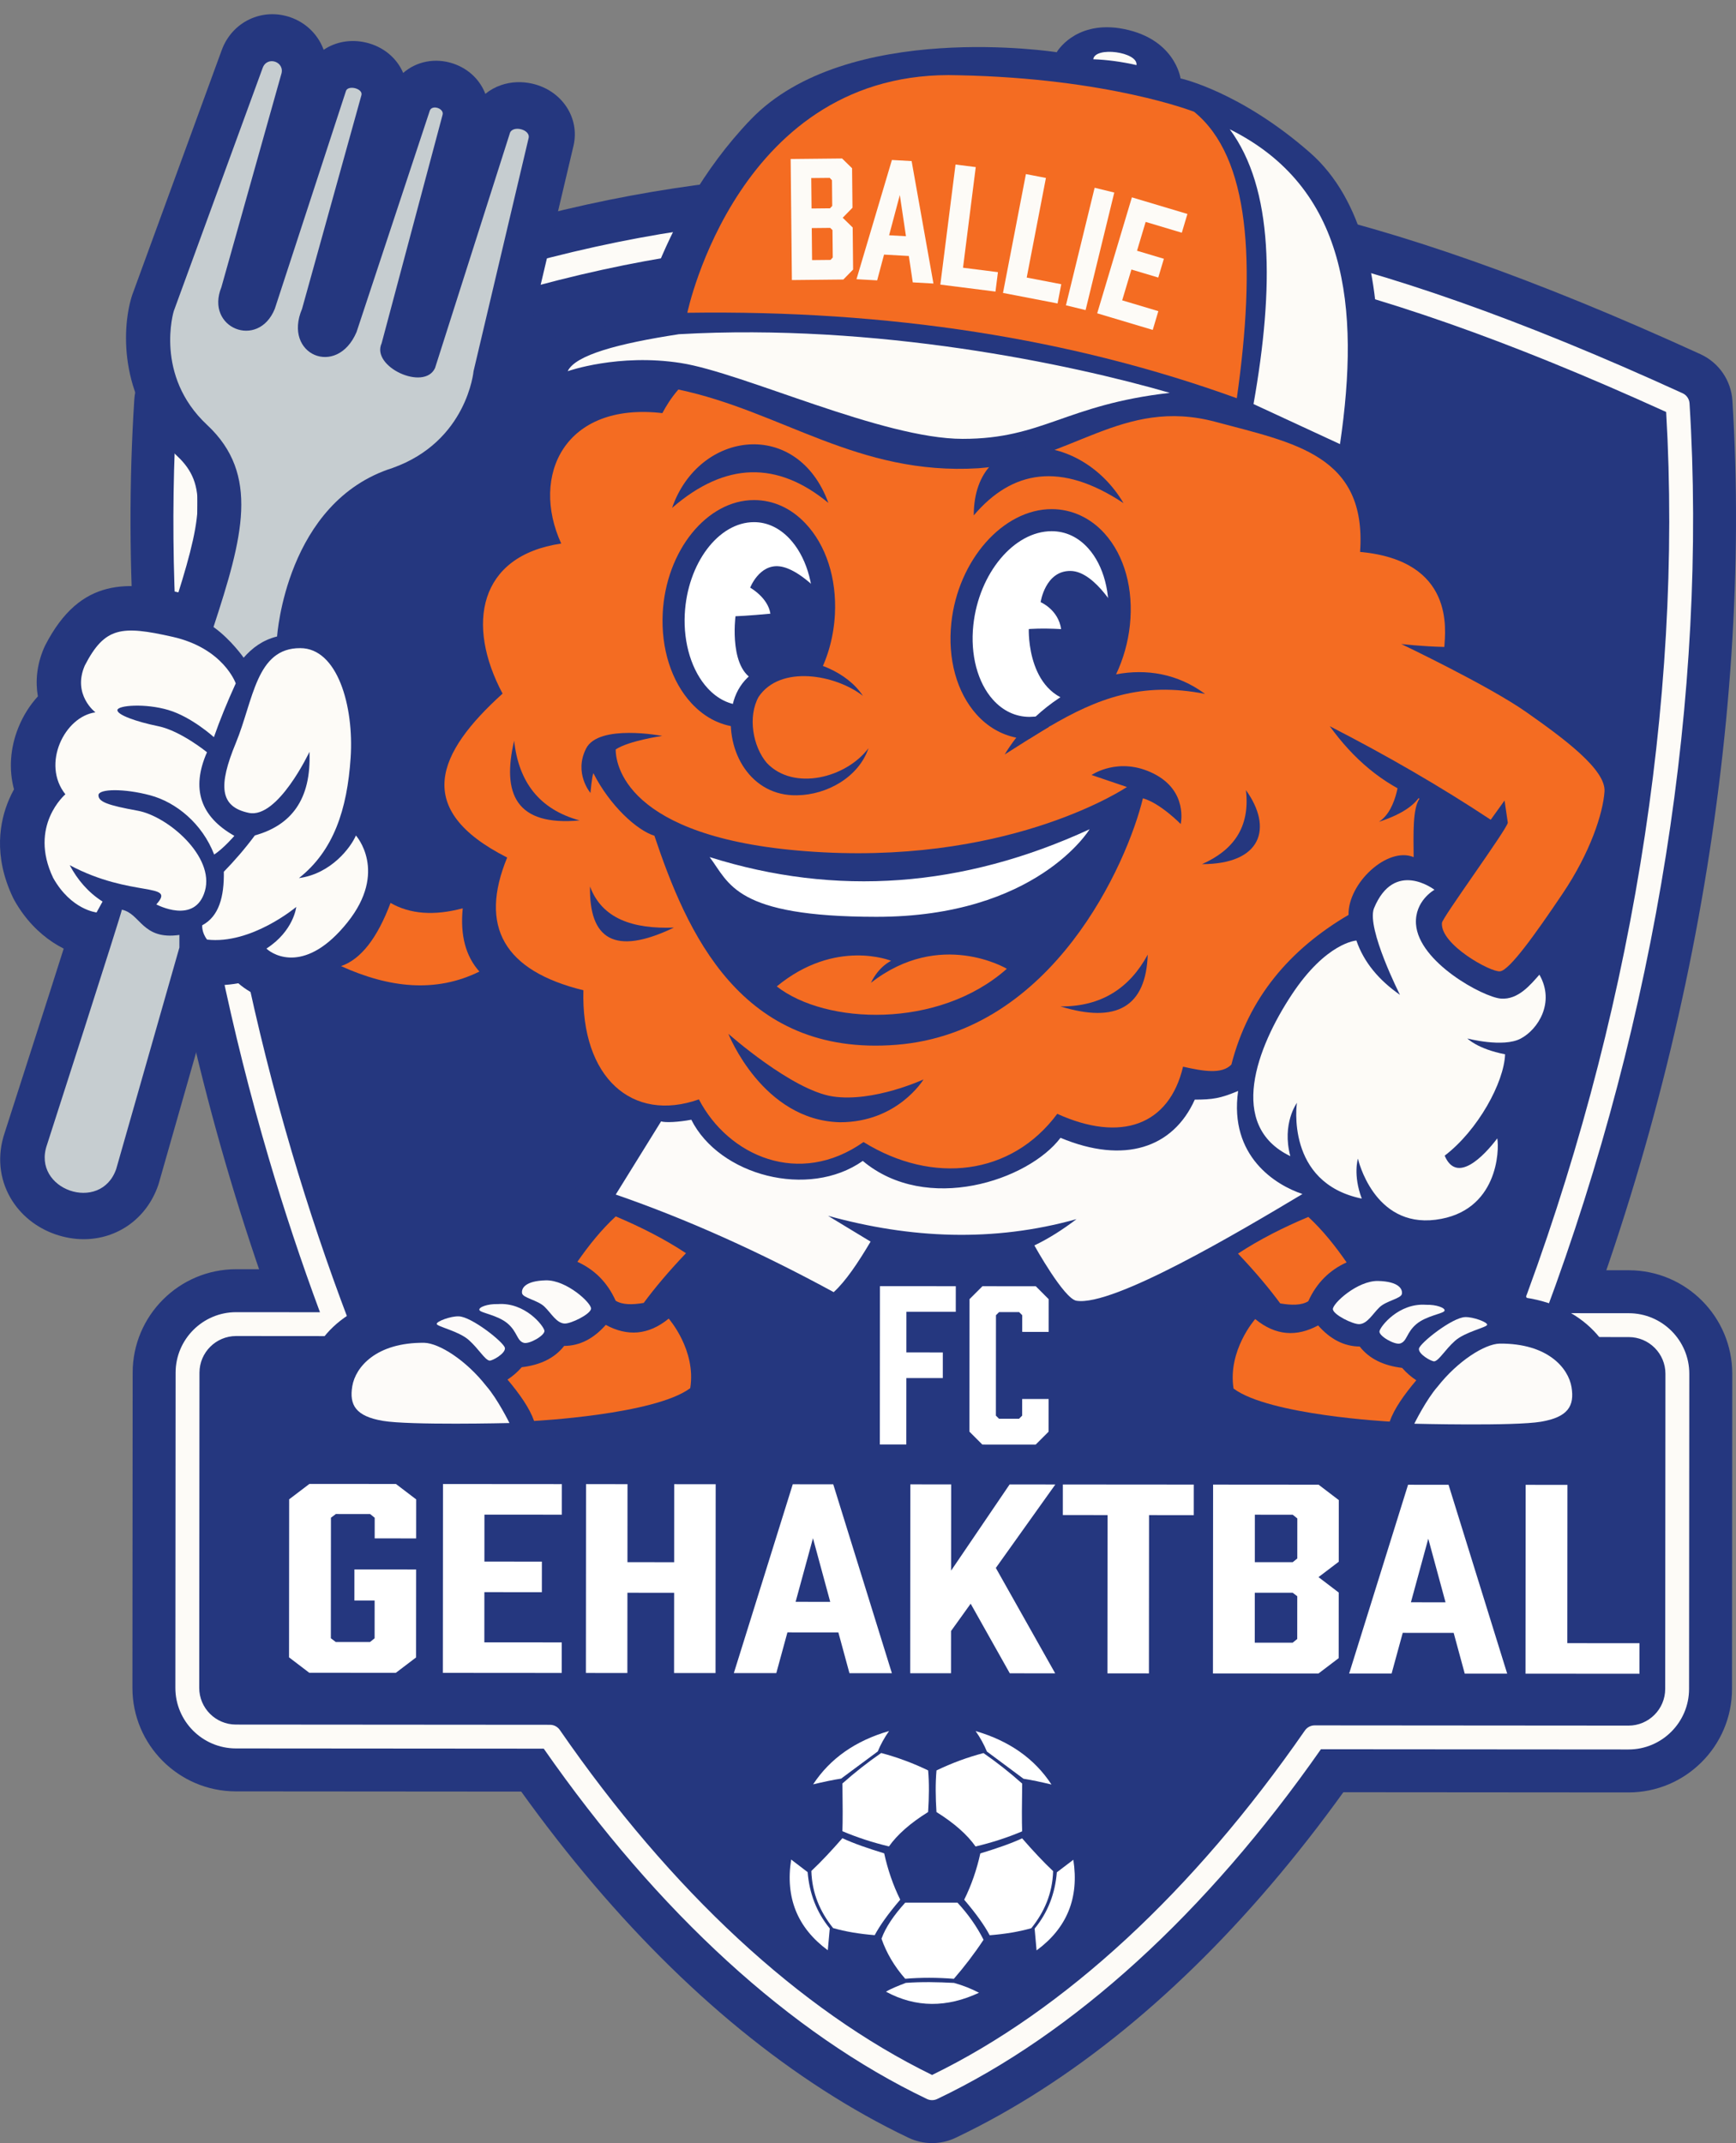 <svg xmlns="http://www.w3.org/2000/svg" xmlns:xlink="http://www.w3.org/1999/xlink" id="Layer_1" x="0px" y="0px" width="2076.58px" height="2563.45px" viewBox="0 0 2076.58 2563.45" xml:space="preserve"><rect x="0" y="0" width="2076.58" height="2563.45" fill="#808080" stroke="none"/><g>	<defs>		<rect id="SVGID_1_" y="-0.002" width="2076.582" height="2563.452"></rect>	</defs>	<clipPath id="SVGID_2_">		<use xlink:href="#SVGID_1_" overflow="visible"></use>	</clipPath>	<path clip-path="url(#SVGID_2_)" fill="#25377F" d="M1985.747,2078.374l-1741.371-1.315c-11.205-0.008-20.365-9.182-20.357-20.387  l0.342-452.532c0.008-11.205,9.183-20.365,20.387-20.357l1741.371,1.315c11.205,0.008,20.365,9.182,20.356,20.387l-0.342,452.532  C2006.126,2069.222,1996.952,2078.382,1985.747,2078.374"></path>	<path clip-path="url(#SVGID_2_)" fill="#25377F" d="M1947.919,2143.997l-1665.814-1.258  c-68.266-0.051-123.761-55.632-123.71-123.896l0.285-376.975c0.051-68.264,55.631-123.761,123.896-123.709l1665.814,1.257  c68.265,0.052,123.76,55.632,123.709,123.896l-0.285,376.976C2071.764,2088.552,2016.183,2144.049,1947.919,2143.997   M289.705,2011.441l1650.812,1.246l0.273-361.973l-1650.812-1.247L289.705,2011.441z"></path>	<path clip-path="url(#SVGID_2_)" fill="#25377F" d="M2006.756,483.352c-386.172-176.438-607.479-212.843-890.137-213.056  c-282.656-0.214-504.02,35.857-890.457,211.712c-50.673,789.76,338.545,1752.916,888.776,2015.79  C1665.565,2235.755,2056.236,1273.187,2006.756,483.352"></path>	<path clip-path="url(#SVGID_2_)" fill="#25377F" d="M1114.889,2563.45c-9.66-0.007-19.318-2.144-28.253-6.413  c-275.628-131.683-524.85-431.302-701.759-843.668C217.088,1322.261,135.358,871.913,160.645,477.806  c1.551-24.17,16.281-45.522,38.324-55.552c402.596-183.211,633.129-217.825,917.701-217.61  c284.571,0.215,515.05,35.177,917.367,218.996c22.027,10.063,36.728,31.437,38.241,55.608  c24.693,394.146-57.717,844.369-226.095,1235.225c-177.532,412.098-427.206,711.341-703.033,842.606  C1134.209,2561.335,1124.549,2563.457,1114.889,2563.45 M289.542,525.494c-16.337,364.678,61.653,776.323,216.003,1136.107  c79.624,185.598,174.597,347.116,282.284,480.067c102.963,127.12,212.896,222.071,327.166,282.658  c114.359-60.415,224.437-155.2,327.591-282.164c107.886-132.789,203.104-294.163,283.007-479.641  c154.893-359.551,233.506-771.077,217.72-1135.78c-167.286-74.573-306.263-123.091-434.82-151.945  c-120.808-27.116-238.019-38.734-391.922-38.85c-153.902-0.116-271.131,11.324-391.979,38.259  C595.989,402.865,456.94,451.174,289.542,525.494"></path>	<path clip-path="url(#SVGID_2_)" fill="#25377F" d="M335.15,1381.194c-86.676-294.166-127.644-608.428-108.988-899.187  c386.437-175.855,607.8-211.925,890.457-211.712c282.657,0.213,503.965,36.618,890.137,213.056  c22.481,358.854-45.896,753.361-178.852,1101.626c0.047,0,120.436,0.092,120.436,0.092c31.983,0.023,58.131,26.212,58.107,58.193  l-0.284,376.977c-0.024,31.981-26.212,58.13-58.195,58.105c0,0-374.941-0.283-375.348-0.283  c-131.616,189.902-286.961,338.49-457.682,419.736c-170.599-81.504-325.719-230.326-457.049-420.427  c-3.507-0.002-7.013-0.005-7.013-0.005l-368.722-0.278c-31.983-0.024-58.131-26.212-58.107-58.195l0.285-376.975  c0.024-31.983,26.211-58.131,58.194-58.107c0,0,103.594,0.079,120.826,0.097C378.232,1517.81,355.439,1450.053,335.15,1381.194"></path>	<path clip-path="url(#SVGID_2_)" fill="#FDFBF7" d="M1114.927,2512.07c-2.101-0.001-4.199-0.466-6.142-1.396  c-163.225-77.979-321.603-222.795-458.369-419.037l-368.273-0.277c-39.935-0.03-72.399-32.544-72.369-72.479l0.285-376.975  c0.03-39.935,32.543-72.399,72.478-72.368c0,0,64.525,0.048,100.2,0.078c-22.333-60.142-42.918-122.076-61.277-184.389  c-90.013-305.49-127.892-618.132-109.542-904.134c0.338-5.254,3.54-9.896,8.333-12.077  c394.056-179.323,619.045-213.203,896.379-212.994c277.333,0.209,502.271,34.429,896.055,214.347  c4.79,2.189,7.984,6.835,8.314,12.09c21.701,346.44-39.5,732.089-172.456,1088.261l99.808,0.075  c39.934,0.03,72.398,32.544,72.368,72.479l-0.284,376.975c-0.03,39.934-32.544,72.398-72.478,72.368l-367.886-0.277  c-137.063,196.036-295.658,340.611-459.002,418.345C1119.127,2511.611,1117.027,2512.072,1114.927,2512.07 M282.516,1598.083  c-24.194-0.018-43.893,19.65-43.912,43.845l-0.284,376.977c-0.019,24.194,19.651,43.893,43.845,43.911l375.735,0.283  c4.684,0.005,9.069,2.308,11.732,6.161c133.187,192.786,287.038,335.334,445.317,412.694  c158.398-77.121,312.463-219.436,445.942-412.021c2.668-3.851,7.055-6.146,11.74-6.143l375.348,0.283  c24.196,0.018,43.894-19.65,43.911-43.846l0.285-376.976c0.018-24.196-19.65-43.893-43.846-43.911l-120.436-0.091  c-4.693-0.004-9.086-2.314-11.748-6.184c-2.659-3.865-3.249-8.794-1.576-13.179c135.479-354.868,198.748-740.564,178.457-1087.106  c-384.211-174.643-604.941-208.009-876.419-208.214c-271.477-0.204-492.259,32.828-876.733,206.89  c-16.848,280.377,20.784,586.433,108.965,885.702c20.131,68.327,42.96,136.182,67.852,201.677c1.668,4.39,1.072,9.317-1.596,13.181  c-2.668,3.862-7.062,6.166-11.755,6.163h-0.004C386.104,1598.161,282.516,1598.083,282.516,1598.083"></path>	<path clip-path="url(#SVGID_2_)" fill="#25377F" d="M1632.28,581.232c0,0,65.243-284.435-65.465-398.816  c-83.632-73.185-154.653-88.628-154.653-88.628s-6.656-49.712-73.51-60.102c-53.777-7.796-74.639,28.778-74.639,28.778  s-251.121-39.364-366.244,80.751s-142.473,276.88-142.473,276.88L1632.28,581.232z"></path>	<path clip-path="url(#SVGID_2_)" fill="#FDFBF7" d="M426.967,999.96c0,0,38.961,43.096-10.264,104.459  c-49.224,61.363-87.91,40.091-97.215,31.354c32.898-21.218,35.83-50.024,35.83-50.024s-53.868,45.354-107.116,39.203  c-6.686-8.734-5.807-17.173-5.807-17.173c20.141-10.671,26.431-34.31,25.947-64.29c12.649-13.013,25.116-27.272,37.28-43.621  c43.558-12.155,67.952-43.106,65.55-100.343c0,0-37.89,80.577-72.804,73.275c-34.914-7.301-36.932-32.328-15.65-83.818  c21.281-51.49,24.239-114.342,77.49-114.011c44.522,0.034,64.549,69.306,60.428,131.575  c-4.121,62.27-20.454,111.726-62.091,144.577C397.251,1045.916,420.846,1014.214,426.967,999.96"></path>	<path clip-path="url(#SVGID_2_)" fill="#25377F" d="M349.449,1199.523c-24.002-0.018-47.468-8.494-64.352-23.384  c-13.74,2.392-28.2,3.178-42.975,1.469c-14.28-1.646-27.277-9.027-36.014-20.443c-18.089-23.638-17.152-47.976-16.432-54.876  c1.676-16.107,10.608-30.475,24.11-39.13c0.706-2.686,1.727-8.42,1.559-18.819c-0.228-14.085,5.166-27.69,14.988-37.792  c2.587-2.664,5.11-5.327,7.571-7.997c-5.488-5.796-9.461-11.757-12.319-17.168c-18.999-35.928-6.542-77.106,8.147-112.646  c4.161-10.07,7.677-21.326,11.397-33.244c13.276-42.518,35.468-113.588,114.684-113.528c0.241,0,0.479,0.001,0.722,0.001  c26.497,0.02,50.844,10.924,70.115,31.53c46.133,49.323,44.481,132.293,42.876,156.548c-1.086,16.418-3.008,35.072-7.076,54.553  c23.918,26.629,52.746,96.769-8.402,172.99c-30.763,38.349-64.87,59.106-101.373,61.682  C354.268,1199.438,351.854,1199.524,349.449,1199.523 M358.067,833.601c-2.092,4.585-4.278,10.551-6.346,16.673  c3.565-1.405,7.293-2.432,11.113-3.045C361.363,841.792,359.716,837.2,358.067,833.601"></path>	<path clip-path="url(#SVGID_2_)" fill="#FDFBF7" d="M187.271,1082.713c0,0,46.576,25.024,58.393-16.215  c11.816-41.24-44.527-89.733-80.751-96.307c-36.224-6.575-47.133-10.729-47.127-18.587c0.006-7.857,30.779-8.27,61.982,0.047  c31.202,8.317,62.611,33.875,76.987,71.206c11.572-7.63,24.242-22.461,24.242-22.461c-41.065-23.288-52.048-56.753-32.879-100.418  c0,0-31.627-25.776-58.467-31.253c-26.84-5.476-49.749-13.787-49.09-19.461c0.659-5.674,33.398-8.268,61.327,0.047  c27.929,8.314,54.537,32.559,54.537,32.559c7.199-20.685,16.089-42.29,26.238-64.58c0,0-14.591-42.133-75.908-55.929  c-61.316-13.795-81.396-12.065-105.438,34.622c-15.086,35.126,12.834,56.099,12.834,56.099  c-37.106,4.991-65.034,62.172-36.085,98.401c0,0-44.55,37.723-14.698,100.382c21.577,38.427,52.129,41.506,52.129,41.506  l7.212-13.09c-17.399-11.079-30.016-26.081-39.469-43.678C157.633,1075.161,211.795,1055.636,187.271,1082.713"></path>	<path clip-path="url(#SVGID_2_)" fill="#25377F" d="M115.475,1145.378c-1.757-0.001-3.522-0.091-5.295-0.268  c-26.739-2.696-67.146-22.2-93.029-68.294c-0.579-1.03-1.124-2.082-1.633-3.153c-23.949-50.265-15.778-91.576-4.705-117.387  c1.859-4.331,3.858-8.372,5.923-12.113c-6.274-23.464-4.696-49.148,5.168-73.738c5.704-14.22,13.714-26.88,23.396-37.459  c-3.077-17.788-1.426-37.55,7.314-57.901c0.487-1.134,1.014-2.251,1.579-3.348c42.256-82.049,99.362-76.654,164.197-62.07  c87.584,19.705,111.878,83.133,114.36,90.299c4.452,12.856,3.792,26.93-1.847,39.313c-9.908,21.759-18.125,41.956-24.418,60.037  c-1.676,4.813-4.008,9.288-6.889,13.329c-0.719,2.929-1.697,5.822-2.942,8.658c-8.69,19.798-5.976,23.666,10.491,33.006  c13.763,7.801,23.319,21.35,26.058,36.932c2.739,15.583-1.626,31.574-11.902,43.603c-2.065,2.415-10.344,11.892-20.988,21.191  c-0.11,8.463-1.335,16.853-3.694,25.087c-7.484,26.119-24.283,45.854-47.304,55.573c-39.239,16.555-79.462-3.15-87.133-7.271  c-1.961-1.052-3.839-2.224-5.631-3.498C146.536,1138.17,131.457,1145.39,115.475,1145.378"></path>	<path clip-path="url(#SVGID_2_)" fill="#FDFBF7" d="M292.144,786.451c10.169-11.585,22.512-21.091,40.176-25.504  c0,0,10.598-161.712,138.666-202.355c89.651-31.941,97.28-116.324,97.28-116.324l66.121-279.886  c2.472-10.674-20.221-15.929-22.693-5.255l-89.693,281.469c-13.022,28.095-77.163-1.635-64.142-29.729l73.101-274.062  c2.683-7.807-12.59-13.057-15.273-5.25l-87.936,265.778c-23.468,55.196-88.92,27.368-65.452-27.829l71.342-256.78  c1.88-8.055-16.886-12.434-18.766-4.379L329.562,367.48c-19.876,49.077-84.021,23.099-64.144-25.979L337.195,86.2  c5.401-15.285-16.854-23.15-22.255-7.865L208.215,370.266c0,0-23.628,77.241,40.054,136.652  c63.683,59.411,42.816,135.121,7.674,242.695C277.102,764.688,292.144,786.451,292.144,786.451"></path>	<path clip-path="url(#SVGID_2_)" fill="#25377F" d="M292.109,839.458c-1.007-0.001-2.016-0.033-3.026-0.091  c-16.221-0.939-31.11-9.263-40.404-22.578c-2.901-4.097-12.734-16.341-23.498-24.01c-18.87-13.452-26.818-37.6-19.622-59.63  c36.961-113.137,42.688-153.761,6.555-187.471c-69.389-64.729-66.959-150.463-54.585-190.917c0.277-0.906,0.578-1.806,0.905-2.696  L265.095,60.306c12.304-34.212,48.546-51.54,82.687-39.479c15.442,5.457,28.139,16.332,35.753,30.624  c1.406,2.636,2.618,5.344,3.633,8.104c13.895-9.379,31.999-13.024,50.545-8.679c21.118,4.929,37.157,18.849,44.564,36.387  c15.653-13.736,38.288-18.621,60.284-11.067c18.412,6.329,31.829,19.829,37.995,36.065c5.485-4.468,11.811-8.014,18.777-10.421  c11.818-4.08,24.79-4.676,37.524-1.727c35.317,8.18,56.917,40.786,49.168,74.229l-65.43,276.961  c-5.606,44.833-38.854,124.098-131.819,157.218c-0.583,0.212-1.168,0.408-1.758,0.594  c-91.381,29.001-101.727,154.265-101.822,155.528c-1.694,22.806-17.843,42.189-40.03,47.732c-4.256,1.063-7.777,2.882-13.183,9.043  C321.878,832.927,307.327,839.469,292.109,839.458 M264.579,441.162c4.217,9.062,10.536,18.311,19.849,26.999  c39.129,36.507,55.025,77.194,57.729,120.009c25.562-33.637,61.446-63.554,111.777-79.775c7.462-2.712,14.025-5.958,19.802-9.541  c-6.084-1.775-11.442-3.911-15.866-5.964c-9.18-4.252-21.253-11.342-31.903-22.433c-22.962,10.367-48.354,10.037-69.283,1.139  c-13.878-5.901-26.408-15.834-35.739-28.771c-4.486,1.409-9.109,2.462-13.846,3.121  C292.552,447.969,277.933,446.214,264.579,441.162 M663.313,169.169c-0.002,0.005-0.002,0.01-0.005,0.015  C663.311,169.179,663.313,169.174,663.313,169.169 M287.217,68.537c-0.008,0.021-0.016,0.047-0.023,0.067  C287.201,68.584,287.208,68.558,287.217,68.537"></path>	<path clip-path="url(#SVGID_2_)" fill="#FDFBF7" d="M145.909,1089.047c-0.003,3.346-89.985,282.561-89.985,282.561  c-18.61,53.767,64.592,82.565,83.203,28.798l75.859-265.911l0.011-15.131C170.179,1125.731,168.555,1093.832,145.909,1089.047"></path>	<path clip-path="url(#SVGID_2_)" fill="#25377F" d="M100.088,1482.256c-11.07-0.009-22.477-1.896-33.857-5.834  c-22.894-7.927-41.931-23.351-53.604-43.443c-13.65-23.49-16.129-51.196-7.006-78.085c31.927-99.071,83.485-259.803,88.672-277.9  c2.654-11.36,9.013-21.646,18.251-29.134c12.41-10.054,28.7-13.991,44.322-10.671c23.823,5.028,37.936,19.16,46.369,27.599  c0.719,0.725,1.567,1.574,2.341,2.325c0.548-0.046,1.203-0.118,1.972-0.226c15.205-2.162,30.611,2.384,42.211,12.46  c11.6,10.077,18.256,24.695,18.245,40.058l-0.012,15.13c-0.003,4.907-0.688,9.783-2.032,14.503l-75.863,265.911  c-0.267,0.938-0.56,1.873-0.879,2.795C175.261,1458.066,139.862,1482.28,100.088,1482.256 M92.905,1088.918  c0,0.031,0,0.057,0,0.088C92.905,1088.976,92.905,1088.95,92.905,1088.918 M92.905,1088.841c0,0.021,0,0.042,0,0.062  C92.905,1088.883,92.905,1088.861,92.905,1088.841 M92.905,1088.773c0,0.005,0,0.01,0,0.01S92.905,1088.778,92.905,1088.773"></path>	<path clip-path="url(#SVGID_2_)" fill="#25377F" d="M792.77,382.717c-83.734,4.273-146.959,20.745-192.987,47.443l4.494,116.161  L974.81,394.328L792.77,382.717z"></path>	<path clip-path="url(#SVGID_2_)" fill="#25377F" d="M1292.646,1613.343c-4.994-0.004-9.689-0.381-14.149-1.104  c-28.418-4.609-47.598-25.969-69.331-58.937c-4.966-7.53-9.548-14.968-13.218-21.106c-37.68,2.966-76.068,2.234-115.026-2.191  c-16.929,27.035-30.9,44.801-45.336,57.886c-17.978,16.296-44.296,19.443-65.615,7.847  c-86.489-47.043-171.294-85.034-252.06-112.921c-16.403-5.665-29.339-18.48-35.155-34.831c-5.814-16.348-3.879-34.457,5.262-49.207  l54.241-87.519c12.429-20.055,35.704-30.176,58.428-26.151c2.948-0.095,8.857-0.577,15.715-1.865  c25.033-4.704,50.161,7.751,61.577,30.524c8.346,16.651,28.732,30.816,53.203,36.968c25.627,6.441,51.042,3.162,67.991-8.777  c21.161-14.9,49.698-13.7,69.535,2.918c23.482,19.675,53.271,20.997,74.126,18.632c39.407-4.461,70.634-24.307,80.22-36.972  c15.725-20.775,43.515-28.267,67.55-18.217c66.669,27.885,81.583-5.414,86.482-16.353c9.176-20.473,29.49-33.673,51.924-33.743  c14.651-0.045,16.389-0.21,29.745-5.87c18.937-8.022,40.725-5.244,57.041,7.282c16.315,12.526,24.628,32.859,21.768,53.229  c-3.35,23.821,3.813,35.529,9.492,42.266c10.097,11.969,24.713,17.505,28.954,18.916c21.166,7.046,36.288,25.773,38.72,47.947  c2.43,22.174-8.276,43.732-27.413,55.194C1421.998,1576.21,1342.562,1613.378,1292.646,1613.343 M1338.998,1433.172  c7.891,16.132,7.543,34.479,0.161,49.838c13.998-6.205,31.845-14.783,54.435-26.649c20.449-10.735,41.469-22.423,61.213-33.705  c-6.032-7.873-11.437-16.438-16.018-25.707C1411.71,1420.287,1377.432,1432.682,1338.998,1433.172 M808.409,1287.036  c0.018,0.005,0.038,0.011,0.056,0.017C808.447,1287.047,808.427,1287.041,808.409,1287.036"></path>	<path clip-path="url(#SVGID_2_)" fill="#25377F" d="M754.11,1617.123c-14.938-0.012-31.673-2.864-47.542-12.61  c-9.759-5.995-17.49-14.785-22.188-25.23c-4.005-8.909-9.214-14.308-17.415-18.046c-15.404-7.024-26.895-20.527-31.37-36.857  c-4.474-16.328-1.468-33.8,8.204-47.697c18.335-26.343,35.501-46.567,54.017-63.646c16.449-15.172,40.242-19.338,60.867-10.65  c35.572,14.982,66.102,30.994,93.333,48.955c14.115,9.307,23.378,24.392,25.293,41.191c1.915,16.797-3.715,33.582-15.371,45.826  c-18.254,19.179-33.319,36.868-46.052,54.08c-8.784,11.873-21.828,19.883-36.391,22.342  C772.188,1616.013,763.502,1617.13,754.11,1617.123"></path>	<path clip-path="url(#SVGID_2_)" fill="#25377F" d="M638.793,1756.741c-24.136-0.018-45.806-15.276-53.833-38.269  c-1.06-3.036-5.283-12.186-21.569-31.549c-10.53-12.521-15.183-28.957-12.776-45.141c2.405-16.182,11.638-30.553,25.355-39.472  c1.885-1.225,3.584-2.723,5.347-4.72c9.285-10.511,22.117-17.236,36.043-18.893c7.623-0.905,11.568-2.754,12.36-3.773  c10.765-13.882,27.322-22.034,44.889-22.103c0.791-0.002,3.45-1.597,7.217-5.861c17.599-19.927,46.628-25.064,69.996-12.396  c3.967,2.152,5.805,2.29,5.901,2.296c-0.016-0.012,2.018-0.517,6.037-3.806c23.775-19.438,58.669-16.587,78.974,6.457  c5.2,5.905,50.492,59.705,39.305,129.895c-2.338,14.676-10.307,27.859-22.212,36.754c-52.372,39.119-180.12,48.545-218.025,50.504  C640.796,1756.718,639.792,1756.742,638.793,1756.741"></path>	<path clip-path="url(#SVGID_2_)" fill="#25377F" d="M542.44,1760.059c-35.908-0.027-74.971-0.938-94.384-4.283  c-29.897-5.152-51.577-16.463-66.28-34.582c-10.901-13.436-22.643-36.927-16.679-72.55c8.392-50.117,55.839-100.24,142.841-99.564  c0.343,0.004,0.687,0.01,1.03,0.019c44.733,1.207,90.522,39.402,116.619,72.252c17.316,20.259,32.206,49.821,35.065,55.646  c8.577,17.474,7.66,38.114-2.434,54.758c-10.092,16.645-27.97,26.997-47.428,27.471  C597.76,1759.539,571.104,1760.08,542.44,1760.059"></path>	<path clip-path="url(#SVGID_2_)" fill="#25377F" d="M585.561,1684.596c-4.085-0.003-8.296-0.427-12.605-1.387  c-0.005-0.002-0.011-0.002-0.016-0.005c-21.986-4.903-34.342-19.592-42.519-29.31c-2.203-2.619-4.31-5.124-6.245-7.082  c-2.781-1.368-8.027-3.323-11.027-4.441c-12.009-4.471-43.908-16.351-47.553-53.077c-1.66-16.736,4.085-33.482,15.764-45.945  c17.944-19.148,49.726-25.909,67.108-25.896c0.177,0.001,0.352,0.001,0.526,0.001c12.503,0.07,32.89,3.116,66.203,27.396  c29.181,21.264,42.3,38.503,45.285,59.495c2.961,20.842-4.992,41.718-21.818,57.281  C632.268,1667.541,611.521,1684.616,585.561,1684.596 M578.088,1571.001c-7.039,0.99-13.214,3.346-16.951,6.8  c-8.053,7.451-16.472,23.077-13.696,42.608c0.597,4.207,1.609,7.921,2.782,11.119c0.549-0.044,0.96-0.098,1.226-0.136  c11.352-4.574,30.636-24.454,27.767-53.374C578.972,1575.576,578.591,1573.237,578.088,1571.001"></path>	<path clip-path="url(#SVGID_2_)" fill="#25377F" d="M628.286,1663.555c-5.497-0.004-11.189-0.7-16.99-2.318  c-25.059-6.996-36.849-25.023-42.041-34.201c-1.491-0.527-3.104-1.062-4.312-1.462c-35.191-11.625-42.178-30.87-45.161-39.087  c-6.678-18.408-3.738-38.896,7.86-54.828c18.918-25.981,52.509-28.892,66.582-28.887c60.772-2.956,107.537,44.682,113.317,79.514  c3.506,21.136-4.386,42.147-21.654,57.645C682.787,1642.715,658.519,1663.574,628.286,1663.555 M627.756,1549.419  c-6.565,0.028-13.496,1.378-18.137,5.545c-8.974,8.054-18.212,24.937-14.717,46.008c1.035,6.234,2.988,11.188,4.638,14.435  c5.59-2.249,13.623-7.227,20.406-16.54C630.333,1584.6,633.196,1566.254,627.756,1549.419"></path>	<path clip-path="url(#SVGID_2_)" fill="#25377F" d="M675.136,1640.226c-0.527-0.001-1.042-0.011-1.55-0.027h-0.005  c-9.673-0.322-32.3-1.075-59.185-32.915c-0.186-0.075-0.364-0.151-0.531-0.221c-10.952-4.574-40.042-16.725-45.701-50.837  c-3.128-18.853,2.151-38.215,14.481-53.125c15.126-18.294,38.273-27.95,68.794-28.699c38.862-1.03,74.504,23.438,93.317,44.613  c15.187,17.096,21.494,35.476,18.742,54.63C757.186,1617.59,702.814,1640.245,675.136,1640.226 M666.402,1527.041  c-4.52,3.704-13.579,14.075-15.92,30.37c-1.853,12.89,1.217,23.533,4.447,30.295c4.489-1.771,11.623-5.968,17.628-14.34  c1.278-1.78,2.423-3.646,3.434-5.583l1.383-41.698C672.261,1525.903,668.44,1526.563,666.402,1527.041 M677.38,1526.085  l-1.388,41.695c4.782-9.165,6.53-19.873,4.811-30.241c-0.691-4.165-1.806-7.979-3.208-11.444  C677.524,1526.091,677.451,1526.088,677.38,1526.085"></path>	<path clip-path="url(#SVGID_2_)" fill="#25377F" d="M766.819,1804.321c-40.72-0.031-71.406-28.489-71.378-66.199l0.017-19.847  c0.022-27.966,20.299-51.798,47.899-56.299l38.429-6.268c16.532-2.699,33.42,2.007,46.181,12.861  c12.761,10.855,20.109,26.767,20.098,43.52l-0.012,16.692c-0.018,25.04-12.281,47.468-33.641,61.543  C800.692,1799.363,783.79,1804.334,766.819,1804.321 M792.004,1718.353l13.471,0.011c-7.433-16.971-23.651-28.208-38.57-28.22  c-1.969-0.002-7.961-0.006-15.308,4.833c-6.14,4.046-11.042,10.097-14.121,17.041l53.5,0.034L792.004,1718.353z"></path>	<path clip-path="url(#SVGID_2_)" fill="#25377F" d="M681.475,1814.693c-43.242-0.032-77.093-30.375-77.064-69.08l0.013-16.104  c0.021-28.547,21.124-52.688,49.411-56.526l41.264-5.601c16.349-2.209,32.835,2.737,45.247,13.587  c12.413,10.851,19.53,26.536,19.519,43.021l-0.01,15.12v0.005c-0.018,24.143-10.856,46.03-29.734,60.052  C716.429,1809.34,699.606,1814.707,681.475,1814.693 M703.54,1729.584l12.406,0.009c-5.916-17.365-20.773-29.066-34.385-29.077  c-6.51-0.005-13.443,2.479-19.521,6.993c-5.748,4.27-10.257,10.03-13.073,16.409l53.809,0.035L703.54,1729.584z"></path>	<path clip-path="url(#SVGID_2_)" fill="#25377F" d="M556.614,1818.761c-42.11-0.032-75.073-31.547-75.042-71.744l0.011-14.726  c0.024-31.53,25.602-57.07,57.132-57.046l34.551,0.025c15.142,0.012,29.659,6.038,40.357,16.753s16.702,25.243,16.689,40.385  l-0.013,14.727c-0.017,22.222-9.933,42.664-27.208,56.079C590.166,1813.253,573.66,1818.773,556.614,1818.761 M573.223,1732.359  l20.02,0.016c-5.633-16.035-20.092-27.779-36.543-27.791c-8.216-0.007-16.612,2.995-23.639,8.452  c-6.509,5.053-11.407,11.798-14.221,19.276L573.223,1732.359z"></path>	<path clip-path="url(#SVGID_2_)" fill="#25377F" d="M471.873,1810.822c-10.311-0.008-25.804-1.609-41.06-9.191  c-24.077-11.966-39.021-35.373-39.002-61.079l0.015-19.354c0.012-17.038,7.635-33.177,20.782-44.014  c13.149-10.837,30.444-15.241,47.174-11.987l42.2,8.183c26.854,5.205,46.242,28.733,46.221,56.087l-0.011,14.844  C548.167,1777.394,521.944,1810.86,471.873,1810.822 M436.119,1729.382l11.216,0.008l1.579-8.148l52.977,0.04  c-4.182-9.5-11.319-17.45-20.257-21.893c-2.059-1.024-6.052-2.741-9.675-2.744C461.34,1696.636,442.418,1708.07,436.119,1729.382"></path>	<path clip-path="url(#SVGID_2_)" fill="#25377F" d="M1547.181,1617.722c-9.395-0.007-18.076-1.138-25.382-2.38  c-14.561-2.481-27.592-10.512-36.357-22.398c-12.704-17.225-27.74-34.937-45.971-54.152c-11.637-12.262-17.241-29.053-15.3-45.849  c1.939-16.794,11.225-31.865,25.354-41.153c27.265-17.92,57.816-33.886,93.408-48.812c20.635-8.654,44.426-4.457,60.85,10.742  c18.485,17.101,35.618,37.352,53.918,63.725c9.654,13.911,12.632,31.388,8.135,47.712c-4.498,16.323-16.012,29.81-31.427,36.811  c-8.204,3.727-13.421,9.116-17.444,18.022c-4.713,10.438-12.458,19.216-22.227,25.196  C1578.854,1614.904,1562.116,1617.732,1547.181,1617.722"></path>	<path clip-path="url(#SVGID_2_)" fill="#25377F" d="M1662.283,1757.515c-0.998-0.001-1.998-0.027-3.008-0.08  c-37.902-2.017-165.635-11.639-217.947-50.837c-11.89-8.909-19.839-22.106-22.154-36.781  c-11.083-70.207,34.291-123.942,39.5-129.839c20.338-23.014,55.238-25.816,78.983-6.338c4.007,3.287,6.04,3.801,6.149,3.826  c-0.014-0.017,1.826-0.157,5.786-2.299c23.399-12.637,52.408-7.447,69.977,12.502c3.764,4.271,6.418,5.87,7.21,5.874  c17.57,0.095,34.116,8.274,44.86,22.175c0.788,1.019,4.725,2.869,12.346,3.786c13.925,1.679,26.745,8.423,36.018,18.947  c1.757,1.997,3.454,3.498,5.337,4.726c13.705,8.937,22.919,23.324,25.301,39.511c2.379,16.188-2.297,32.618-12.849,45.123  c-16.316,19.339-20.552,28.483-21.616,31.516C1708.113,1742.305,1686.419,1757.532,1662.283,1757.515"></path>	<path clip-path="url(#SVGID_2_)" fill="#25377F" d="M1758.633,1760.977c-28.668-0.022-55.318-0.603-68.348-0.938  c-19.459-0.503-37.322-10.886-47.39-27.543c-10.067-16.66-10.951-37.3-2.351-54.763c2.87-5.821,17.807-35.358,35.151-55.591  c26.147-32.809,71.992-70.936,116.727-72.075c0.344-0.008,0.687-0.014,1.031-0.016c87-0.57,134.375,49.649,142.689,99.778  c5.913,35.633-5.865,59.105-16.786,72.524c-14.732,18.097-36.43,29.376-66.336,34.482  C1833.606,1760.152,1794.538,1761.004,1758.633,1760.977"></path>	<path clip-path="url(#SVGID_2_)" fill="#25377F" d="M1715.628,1685.449c-25.958-0.021-46.67-17.12-53.061-23.043  c-16.803-15.584-24.729-36.465-21.745-57.294c3.02-21.017,16.166-38.236,45.377-59.455c33.357-24.232,53.752-27.244,66.256-27.296  c17.263,0.005,49.489,6.627,67.586,25.998c11.658,12.479,17.381,29.234,15.692,45.97c-3.698,36.72-35.616,48.551-47.632,53.005  c-3,1.113-8.251,3.061-11.034,4.424c-1.938,1.955-4.048,4.454-6.255,7.07c-8.188,9.708-20.568,24.378-42.562,29.248  c-0.009,0.003-0.015,0.003-0.023,0.006C1723.924,1685.034,1719.709,1685.452,1715.628,1685.449 M1749.817,1632.297  c0.269,0.039,0.677,0.093,1.227,0.139c1.179-3.194,2.193-6.906,2.799-11.109c2.8-19.55-5.596-35.183-13.635-42.638  c-3.73-3.459-9.903-5.822-16.938-6.823c-0.507,2.236-0.893,4.574-1.138,7.016  C1719.218,1607.797,1738.473,1627.706,1749.817,1632.297"></path>	<path clip-path="url(#SVGID_2_)" fill="#25377F" d="M1672.933,1664.343c-30.236-0.022-54.469-20.925-57.567-23.712  c-17.239-15.525-25.102-36.547-21.563-57.677c5.83-34.82,52.805-82.268,113.435-79.342c14.074,0.013,47.659,2.974,66.539,28.986  c11.573,15.948,14.484,36.442,7.783,54.826c-3,8.228-10.017,27.461-45.224,39.033c-1.21,0.398-2.824,0.929-4.316,1.455  c-5.206,9.167-17.019,27.182-42.095,34.138C1684.123,1663.66,1678.43,1664.347,1672.933,1664.343 M1673.638,1550.208  c-5.465,16.838-2.63,35.18,7.733,49.46c6.768,9.323,14.795,14.314,20.382,16.57c1.655-3.243,3.616-8.195,4.657-14.427  c3.528-21.066-5.683-37.964-14.644-46.031C1687.131,1551.606,1680.199,1550.249,1673.638,1550.208"></path>	<path clip-path="url(#SVGID_2_)" fill="#25377F" d="M1626.117,1640.943c-27.678-0.021-82.015-22.756-88.263-66.711  c-2.722-19.161,3.611-37.532,18.824-54.603c18.843-21.151,54.695-45.572,93.386-44.475c30.522,0.795,53.652,10.486,68.752,28.803  c12.308,14.928,17.556,34.3,14.399,53.147c-5.709,34.104-34.818,46.21-45.776,50.768c-0.167,0.07-0.346,0.146-0.529,0.22  c-26.938,31.803-49.564,32.519-59.237,32.826h-0.006C1627.162,1640.936,1626.641,1640.943,1626.117,1640.943 M1625.372,1568.497  c1.007,1.938,2.151,3.809,3.427,5.591c5.992,8.381,13.12,12.585,17.604,14.367c3.241-6.76,6.326-17.393,4.494-30.286  c-2.315-16.301-11.358-26.683-15.875-30.396c-2.037-0.479-5.833-1.145-10.971-0.973L1625.372,1568.497z M1623.831,1526.808  c-1.405,3.465-2.525,7.276-3.224,11.44c-1.735,10.366-0.004,21.074,4.765,30.246l-1.326-41.694  C1623.973,1526.804,1623.904,1526.806,1623.831,1526.808"></path>	<path clip-path="url(#SVGID_2_)" fill="#25377F" d="M1534.188,1804.9c-16.971-0.013-33.865-5.01-47.569-14.071  c-21.34-14.104-33.568-36.551-33.55-61.585l0.014-16.691c0.012-16.753,7.383-32.656,20.161-43.496  c12.777-10.836,29.669-15.521,46.201-12.79l38.422,6.326c27.594,4.542,47.836,28.404,47.813,56.371l-0.014,19.846  C1605.638,1776.519,1574.908,1804.932,1534.188,1804.9 M1495.663,1718.881l13.472,0.011l1.036-6.296l53.499,0.04  c-3.067-6.946-7.96-13.001-14.092-17.057c-7.343-4.85-13.332-4.854-15.304-4.855  C1519.358,1690.711,1503.124,1701.925,1495.663,1718.881"></path>	<path clip-path="url(#SVGID_2_)" fill="#25377F" d="M1619.515,1815.401c-18.13-0.014-34.942-5.406-48.622-15.6  c-18.854-14.049-29.66-35.954-29.642-60.096l0.012-15.12c0.013-16.488,7.152-32.163,19.581-42.997  c12.432-10.831,28.941-15.762,45.27-13.52l41.257,5.662c28.282,3.882,49.348,28.055,49.327,56.603l-0.013,16.104  C1696.656,1785.143,1662.759,1815.434,1619.515,1815.401 M1585.176,1730.25l12.402,0.009l0.772-5.63l53.809,0.041  c-2.806-6.38-7.306-12.146-13.044-16.423c-6.071-4.523-13.002-7.019-19.514-7.023  C1605.99,1701.214,1591.118,1712.894,1585.176,1730.25"></path>	<path clip-path="url(#SVGID_2_)" fill="#25377F" d="M1744.372,1819.657c-17.046-0.013-33.544-5.559-46.454-15.615  c-17.256-13.439-27.143-33.899-27.125-56.128l0.011-14.726c0.024-31.53,25.603-57.07,57.132-57.046l34.553,0.025  c31.528,0.024,57.068,25.603,57.045,57.133l-0.012,14.727C1819.492,1788.224,1786.479,1819.689,1744.372,1819.657   M1727.893,1733.231l54.385,0.041c-2.804-7.487-7.693-14.242-14.196-19.306c-7.018-5.467-15.408-8.48-23.623-8.486  c-16.452-0.013-30.929,11.709-36.585,27.736L1727.893,1733.231z"></path>	<path clip-path="url(#SVGID_2_)" fill="#25377F" d="M1829.121,1811.847c-50.069-0.038-76.241-33.544-76.217-66.626l0.012-14.845  c0.021-27.354,19.442-50.852,46.307-56.017l42.213-8.119c16.733-3.229,34.023,1.205,47.153,12.058  c13.132,10.857,20.729,27.009,20.717,44.046l-0.015,19.354c-0.02,25.707-15,49.091-39.095,61.021  C1854.93,1810.277,1839.433,1811.854,1829.121,1811.847 M1853.785,1730.452l11.215,0.008c-6.268-21.32-25.172-32.782-35.792-32.791  c-3.621-0.003-7.617,1.708-9.679,2.73c-8.944,4.428-16.093,12.367-20.29,21.861l52.978,0.039L1853.785,1730.452z"></path>	<path clip-path="url(#SVGID_2_)" fill="#F46C22" d="M822.164,374.121c0,0,61.088-292.984,324.549-284.091  c179.989,3.614,281.693,43.689,281.693,43.689c66.86,54.455,74.062,180.43,51.045,342.633  C1282.521,404.934,1063.561,370.628,822.164,374.121"></path>	<path clip-path="url(#SVGID_2_)" fill="#FDFBF7" d="M1007.308,189.558l11.934,11.692l0.483,47.254l-11.692,11.933l11.934,11.691  l0.514,50.295l-11.69,11.938l-61.54,0.629l-1.484-144.802L1007.308,189.558z M992.865,249.159l2.639-2.886l-0.314-30.677  l-2.697-2.827l-22.101,0.225l0.372,36.39L992.865,249.159z M993.104,272.592l-22.101,0.227l0.392,38.297l22.1-0.225l2.64-2.885  l-0.336-32.771L993.104,272.592z"></path>	<path clip-path="url(#SVGID_2_)" fill="#FDFBF7" d="M1087.143,306.208l-29.671-1.668l-8.221,30.826l-24.727-1.39l42.365-142.619  l23.584,1.327l26.107,146.471l-24.727-1.39L1087.143,306.208z M1083.703,282.549l-7.343-49.259l-12.818,48.125L1083.703,282.549z"></path>	<polygon clip-path="url(#SVGID_2_)" fill="#FDFBF7" points="1190.775,348.779 1124.823,340.434 1142.992,196.812 1167.182,199.872   1151.953,320.249 1193.717,325.535  "></polygon>	<polygon clip-path="url(#SVGID_2_)" fill="#FDFBF7" points="1265.04,362.973 1199.766,350.385 1227.179,208.239 1251.119,212.856   1228.143,331.995 1269.476,339.966  "></polygon>			<rect x="1230.817" y="286.018" transform="matrix(-0.237 0.971 -0.971 -0.237 1902.313 -897.022)" clip-path="url(#SVGID_2_)" fill="#FDFBF7" width="144.814" height="24.201"></rect>	<polygon clip-path="url(#SVGID_2_)" fill="#FDFBF7" points="1312.454,374.759 1353.947,236.057 1420.378,255.926 1413.663,278.375   1370.411,265.437 1360.091,299.932 1392.212,309.541 1385.498,331.99 1353.377,322.381 1342.346,359.247 1385.602,372.185   1378.887,394.633  "></polygon>	<path clip-path="url(#SVGID_2_)" fill="#FDFBF7" d="M1470.998,154.62c52.398,70.746,53.365,188.018,28.445,328.703l103.438,47.902  C1627.279,365.663,1610.634,224.132,1470.998,154.62"></path>	<path clip-path="url(#SVGID_2_)" fill="#FDFBF7" d="M812.145,399.765c-72.4,11.084-124.059,24.878-133.071,44.246  c0,0,60.738-21.548,135.509-9.753c74.77,11.795,240.792,90.613,336.875,90.685c96.082,0.073,122.634-40.775,247.856-55.028  C1280.214,435.479,1048.377,386.321,812.145,399.765"></path>	<path clip-path="url(#SVGID_2_)" fill="#FDFBF7" d="M1359.466,77.873c2.133-15.776-49.598-22.771-51.73-6.995  C1324.143,71.491,1341.342,73.731,1359.466,77.873"></path>	<path clip-path="url(#SVGID_2_)" fill="#F46C22" d="M811.442,465.921c124.033,26.179,214.168,102.966,358.9,94.18  c111.159-8.032,171.821-85.539,283.941-55.435c93.552,25.117,180.832,39.555,172.629,155.486  c113.611,10.52,101.954,93.986,100.78,113.694c-27.245-0.6-51.59-3.517-51.59-3.517s104.596,49.787,149.788,81.559  c45.19,31.772,95.161,68.765,93.401,94.849c-1.758,26.085-17.011,73.028-50.09,122.131c-33.078,49.104-63.544,91.687-74.849,92.983  c-11.305,1.296-71.712-32.227-69.519-57.876c-0.533-5.055,78.346-112.812,78.782-119.935l-3.893-26.524l-16.538,23.03  c-60.013-39.711-124.35-76.909-192.516-111.88c27.793,38.47,62.254,68.916,107.32,86.599c-8.281,12.049-7.242,41.785-7.009,69.992  c-31.293-13.066-78.716,31.244-77.875,69.069c-70.406,41.364-119.584,99.13-140.129,179.017  c-11.308,11.981-34.103,7.922-57.826,2.565c-16.612,70.308-74.444,90.866-150.471,56.405  c-54.836,73.868-149.033,84.942-231.755,33.736c-76.994,54.288-161.684,16.655-196.909-51.016  c-80.018,28.199-141.092-26.281-138.157-130.533c-95.028-23.276-125.147-76.322-91.181-158.758  c-113.517-57.497-84.075-125.06-5.504-196.083c-43.93-82.453-29.005-164.798,70.133-179.505  c-37.191-81.297,4.041-169.555,120.982-155.989C797.087,485.229,802.672,476.055,811.442,465.921"></path>	<path clip-path="url(#SVGID_2_)" fill="#25377F" d="M990.898,601.558c-60.751-50.163-123.03-49.492-186.953,5.946  C836.198,514.503,954.02,500.23,990.898,601.558"></path>	<path clip-path="url(#SVGID_2_)" fill="#25377F" d="M1164.793,616.471c45.873-53.978,103.974-64.574,179.134-14.647  C1291.388,512.658,1164.873,508.649,1164.793,616.471"></path>	<path clip-path="url(#SVGID_2_)" fill="#FFFFFF" d="M887.5,856.737c-48.676-1.41-84.959-55.869-81.582-122.759  c3.483-67.787,46.5-122.662,96.075-122.624c49.628,0.037,87.018,55.026,83.535,122.812c-1.285,24.497-7.691,47.352-17.789,66.51"></path>	<path clip-path="url(#SVGID_2_)" fill="#25377F" d="M887.117,869.933c-22.476-0.651-43.206-10.576-59.946-28.701  c-24.032-26.024-36.583-65.357-34.436-107.917c3.832-74.576,52.848-135.203,109.268-135.16  c22.905,0.017,44.106,9.608,61.316,27.738c24.71,26.03,37.611,65.745,35.39,108.949c-1.347,25.711-8.02,50.598-19.294,71.986  l-23.351-12.309c9.505-18.028,15.136-39.137,16.284-61.043c1.821-35.476-8.71-68.904-28.176-89.413  c-12.107-12.749-26.695-19.499-42.189-19.51c-42.581-0.032-79.764,49.358-82.885,110.103c-1.764,34.98,8.502,68.13,27.468,88.664  c11.812,12.791,26.099,19.788,41.319,20.227L887.117,869.933z"></path>	<path clip-path="url(#SVGID_2_)" fill="#F46C22" d="M1038.889,894.917c-27.548,55.045-137.272,74.074-150.507-18.064  c-1.05-7.234-1.309-13.939-0.882-20.116c2.832-44.663,41.227-61.001,80.239-56.061c23.967,3.027,48.139,14.133,64.439,31.62"></path>	<path clip-path="url(#SVGID_2_)" fill="#25377F" d="M1038.889,894.917c-11.643,34.438-49.352,55.859-85.49,56.353  c-55.306,1.308-85.974-52.608-78.023-103.024c8.69-56.025,70.919-69.441,116.135-48.741c16.317,7.372,31.147,18.324,40.667,32.792  c-32.863-25.467-98.66-37.292-124.686,1.144c-13.218,23.608-7.042,59.587,9.831,79.243  C949.617,946.616,1012.306,930.436,1038.889,894.917"></path>	<path clip-path="url(#SVGID_2_)" fill="#25377F" d="M985.303,713.436c0,0-28.376-33.064-52.72-35.981  c-24.345-2.916-35.236,25.48-35.236,25.48s21.295,11.814,24.179,31.134c-26.088,2.486-41.74,3.054-41.74,3.054  s-9.04,68.403,27.33,77.992c17.838-15.352,51.82-19.356,60.623-14.436C985.848,765.028,985.303,713.436,985.303,713.436"></path>	<path clip-path="url(#SVGID_2_)" fill="#25377F" d="M1348.018,941.374c0,0-132.819,89.9-362.944,78.133  c-230.125-11.768-248.608-100.474-248.591-123.081c15.66-10.423,55.663-16.189,55.663-16.189s-75.928-14.55-91.022,15.003  c-15.095,29.552,5.177,53.234,5.177,53.234s1.754-20.188,3.496-23.664c19.679,38.854,52.12,68.442,72.983,74.835  c38.174,113.647,102.405,264.993,289.655,250.063c187.249-14.931,276.094-217.753,294.702-294.838  c20.865,5.813,45.193,30.758,45.193,30.758s9.304-39.412-32.418-60.312s-74.2,1.683-74.2,1.683L1348.018,941.374z"></path>	<path clip-path="url(#SVGID_2_)" fill="#FFFFFF" d="M848.845,1025.201c151.455,47.649,302.955,36.556,454.499-33.279  c0,0-63.265,104.876-255.141,104.731C878.531,1096.525,872.589,1056.522,848.845,1025.201"></path>	<path clip-path="url(#SVGID_2_)" fill="#F46C22" d="M929.16,1179.893c58.224,45.694,193.464,51.436,275.222-21.096  c0,0-79.962-47.884-162.615,16.833c9.725-20.136,24.222-26.357,24.222-26.357S999.346,1121.977,929.16,1179.893"></path>	<path clip-path="url(#SVGID_2_)" fill="#FFFFFF" d="M1338.405,746.481c-2.499,23.545-9.802,45.556-20.375,64.29  c-3.596,6.333-7.56,12.295-11.841,17.836l-51.136,40.614l-0.264,0.211c-0.053,0-0.053,0-0.106,0  c-2.481,0.209-21.33,1.251-23.23,1.249c-1.954-0.001-3.854-0.055-5.755-0.268c-48.569-3.996-81.631-58.031-74.56-124.073  c7.337-68.576,55.212-124.186,106.899-124.147C1309.778,622.232,1345.743,677.905,1338.405,746.481"></path>	<path clip-path="url(#SVGID_2_)" fill="#25377F" d="M1351.55,747.864c-2.18,20.537-7.896,40.594-16.516,58.75  c-5.13,10.766-11.315,20.898-18.396,30.079l-10.448-8.086l-10.446-8.085c0.528-0.686,1.057-1.372,1.585-2.111  c15.168-20.421,25.113-46.388,27.932-73.312c3.775-35.265-5.017-68.638-23.585-89.295c-11.975-13.367-27.069-20.4-43.646-20.412  c-45.087-0.034-87.15,50.354-93.744,112.331c-3.775,35.317,5.016,68.691,23.585,89.348c11.974,13.314,27.068,20.399,43.594,20.412  c0.792,0.001,3.801-0.156,7.338-0.364c6.072-0.312,13.781-0.729,14.891-0.834l1.046,13.095l0.053,0.052c-0.053,0-0.053,0-0.106,0  c-7.764,4.588-15.582,9.439-23.558,14.448c-5.227-0.004-10.4-0.535-15.468-1.542c-17.896-3.551-34.36-13.067-47.442-27.648  c-23.791-26.521-34.848-66.549-30.222-109.785c8.029-74.964,61.873-135.955,120.054-135.911c23.917,0.018,46.4,10.383,63.28,29.191  C1345.119,664.706,1356.176,704.681,1351.55,747.864"></path>	<path clip-path="url(#SVGID_2_)" fill="#25377F" d="M1339.149,736.484c0,0-28.037-53.094-58.471-53.552  c-30.433-0.458-35.896,37.363-35.896,37.363s21.08,8.711,24.54,32.191c-24.346-1.323-38.694-0.029-38.694-0.029  s-3.26,84.639,64.637,88.672C1305.345,836.857,1339.79,797.384,1339.149,736.484"></path>	<path clip-path="url(#SVGID_2_)" fill="#25377F" d="M1441.451,830.029c-76.066-15.157-129.564,5.762-186.397,39.192  c-0.106,0.105-0.211,0.158-0.317,0.158c0,0,0,0.053-0.053,0.053c-7.764,4.587-15.582,9.439-23.557,14.448  c-9.562,5.959-19.28,12.182-29.316,18.563c4.123-6.913,8.774-13.614,13.847-20.105c3.171-4.062,6.501-8.072,10.041-11.924  c4.121-4.59,8.507-9.022,13.104-13.294c17.276-16.037,37.243-29.432,58.526-38.708c6.761-3.005,13.679-5.533,20.701-7.64  c5.599-1.685,11.301-3.106,17.004-4.158C1371.15,799.777,1408.578,805.665,1441.451,830.029"></path>	<path clip-path="url(#SVGID_2_)" fill="#25377F" d="M1104.721,1291.144c0,0-60.019,27.78-108.707,20.353  c-48.688-7.429-124.721-74.874-124.721-74.874s40.789,103.505,133.393,105.749  C1073.813,1342.487,1104.721,1291.144,1104.721,1291.144"></path>	<path clip-path="url(#SVGID_2_)" fill="#FDFBF7" d="M1715.881,1064.31c0,0-48.087-37.223-72.479,22.466  c-8.713,24.341,31.226,103.208,31.226,103.208c-24.96-17.451-43.109-38.676-52.122-64.964c0,0-35.942,2.002-77.438,64.866  c-41.495,62.865-77.506,156.457-1.595,193.034c-10.405-38.846,7.874-63.759,7.874-63.759s-14.275,95.637,77.591,114.546  c-10.703-28.412-4.602-47.827-4.602-47.827s18.487,82.619,92.984,73.11c74.497-9.508,76.292-83.417,73.694-97.331  c-15.958,21.146-48.446,55.033-62.912,20.676c39.73-30.259,71.078-87.624,72.263-121.245c-33.038-6.401-45.093-18.91-45.093-18.91  s42.598,11.191,63.62,0.193c21.021-10.998,41.48-43.445,22.521-76.501c-10.081,11.224-25.094,30.342-46.179,28.587  c-21.085-1.755-98.441-43.551-101.45-89.203C1692.067,1077.429,1715.881,1064.31,1715.881,1064.31"></path>	<path clip-path="url(#SVGID_2_)" fill="#FDFBF7" d="M425.73,999.375c0,0,38.807,42.926-10.223,104.046  c-49.03,61.12-87.563,39.932-96.831,31.23c32.768-21.134,35.688-49.826,35.688-49.826s-53.655,45.175-106.692,39.048  c-6.659-8.7-5.784-17.105-5.784-17.105c20.062-10.629,26.326-34.175,25.845-64.036c12.598-12.961,25.016-27.165,37.132-43.448  c43.385-12.107,67.683-42.936,65.291-99.947c0,0-37.74,80.258-72.516,72.986s-36.786-32.2-15.589-83.487  c21.198-51.286,24.143-113.89,77.184-113.56c44.346,0.034,64.293,69.031,60.189,131.055  c-4.104,62.023-20.373,111.284-61.846,144.005C396.131,1045.148,419.633,1013.574,425.73,999.375"></path>	<path clip-path="url(#SVGID_2_)" fill="#FDFBF7" d="M186.982,1081.8c0,0,46.392,24.925,58.162-16.151  c11.769-41.076-44.351-89.377-80.432-95.926c-36.08-6.549-46.946-10.688-46.94-18.513c0.006-7.826,30.657-8.238,61.736,0.047  c31.08,8.283,62.364,33.741,76.683,70.924c11.527-7.601,24.146-22.372,24.146-22.372c-40.903-23.196-51.842-56.528-32.749-100.021  c0,0-31.501-25.675-58.235-31.129c-26.734-5.455-49.553-13.733-48.896-19.384c0.656-5.652,33.265-8.236,61.084,0.046  c27.819,8.281,54.321,32.431,54.321,32.431c7.171-20.603,16.026-42.124,26.134-64.326c0,0-14.533-41.965-75.607-55.706  c-61.074-13.742-81.074-12.018-105.021,34.484c-15.026,34.987,12.783,55.877,12.783,55.877  c-36.959,4.972-64.777,61.926-35.942,98.012c0,0-44.374,37.574-14.64,99.985c21.492,38.275,51.923,41.342,51.923,41.342  l7.184-13.038c-17.331-11.036-29.898-25.979-39.314-43.506C157.46,1074.278,211.409,1054.831,186.982,1081.8"></path>	<path clip-path="url(#SVGID_2_)" fill="#F46C22" d="M553.521,1086.461c-34.209,9.153-62.998,7.005-86.368-6.442  c-15.586,41.498-35.151,67.339-59.185,75.605c57.797,26.216,113.382,32.221,165.495,6.501  C557.002,1143.773,550.315,1118.579,553.521,1086.461"></path>	<path clip-path="url(#SVGID_2_)" fill="#C6CDD0" d="M291.44,786.71c10.129-11.539,22.423-21.007,40.017-25.404  c0,0,10.556-161.072,138.118-201.553c89.296-31.816,96.895-115.864,96.895-115.864l65.86-278.779  c2.462-10.632-20.142-15.866-22.604-5.234l-89.339,280.355c-12.969,27.984-76.857-1.629-63.887-29.612l72.811-272.977  c2.673-7.777-12.54-13.005-15.213-5.229L426.511,397.14c-23.376,54.978-88.569,27.26-65.194-27.718l71.06-255.765  c1.872-8.024-16.819-12.385-18.691-4.361L328.71,369.396c-19.798,48.883-83.689,23.008-63.891-25.876l71.493-254.292  c5.38-15.223-16.787-23.057-22.167-7.834L207.843,372.173c0,0-23.535,76.935,39.896,136.111  c63.431,59.176,42.647,134.586,7.643,241.735C276.457,765.034,291.44,786.71,291.44,786.71"></path>	<path clip-path="url(#SVGID_2_)" fill="#C6CDD0" d="M145.784,1088.109c-0.003,3.333-89.629,281.442-89.629,281.442  c-18.537,53.555,64.336,82.239,82.873,28.685l75.56-264.859l0.011-15.071C169.958,1124.647,168.339,1092.876,145.784,1088.109"></path>	<path clip-path="url(#SVGID_2_)" fill="#FDFBF9" d="M790.784,1341.334l-54.24,87.521c85.546,29.536,172.492,68.752,260.705,116.734  c14.201-12.871,29.053-34.986,44.14-60.44l-51-30.905c98.818,27.351,197.892,31.803,297.325,4.004  c-16.62,12.71-33.414,23.337-50.418,31.459c0,0,35.305,63.741,50.345,66.181c43.891,7.122,194.712-82.374,270.339-127.673  c-31.915-10.624-87.946-45.034-76.952-123.296c-21.196,8.983-30.621,10.33-51.845,10.396  c-25.84,57.658-84.312,77.584-160.608,45.674c-38.587,50.982-160.183,91.622-236.532,27.646  c-64.96,45.746-171.6,17.551-205.101-49.283C811.633,1342.226,795.964,1343.023,790.784,1341.334"></path>	<path clip-path="url(#SVGID_2_)" fill="#F46C22" d="M736.523,1454.996c29.577,12.459,57.877,26.731,84.063,44.002  c-21.367,22.448-37.587,41.903-50.597,59.49c-13.395,2.261-25.313,2.432-33.542-2.62c-10.096-22.449-25.761-37.437-45.793-46.574  C704.415,1489.528,719.248,1470.932,736.523,1454.996"></path>	<path clip-path="url(#SVGID_2_)" fill="#F46C22" d="M799.897,1577.252c0,0,33.044,37.506,25.765,83.171  c-42.545,31.779-186.806,39.229-186.806,39.229c-5.329-15.262-17.1-32.028-31.774-49.474c5.856-3.807,11.55-8.601,17.019-14.791  c22.412-2.665,39.487-10.979,50.729-25.474c18.628-0.073,35.181-8.628,49.784-25.16  C750.21,1598.63,775.341,1597.331,799.897,1577.252"></path>	<path clip-path="url(#SVGID_2_)" fill="#FDFBF9" d="M609.405,1702.15c0,0-119.532,2.901-151.655-2.634  c-32.122-5.536-40.144-18.771-36.347-41.446c3.796-22.675,28.386-52.421,86.025-51.905c17.953,0.486,50.064,20.826,74.136,51.554  C595.253,1673.32,609.405,1702.15,609.405,1702.15"></path>	<path clip-path="url(#SVGID_2_)" fill="#FDFBF9" d="M585.366,1627.484c3.089,0.689,19.534-8.488,18.594-15.104  c-0.939-6.615-40.287-37.827-55.405-37.838c-9.449-0.322-26.462,5.964-26.149,9.113c0.312,3.15,26.45,8.524,38.411,19.242  S579.698,1626.221,585.366,1627.484"></path>	<path clip-path="url(#SVGID_2_)" fill="#FDFBF9" d="M626.643,1606.25c6.459,1.804,25.519-8.952,24.578-14.622  c-0.94-5.67-22.966-34.137-55.725-31.748c-11.968-0.43-23.31,3.656-22.053,7.122c1.257,3.466,21.729,5.883,33.69,16.03  C619.094,1593.179,618.141,1603.876,626.643,1606.25"></path>	<path clip-path="url(#SVGID_2_)" fill="#FDFBF9" d="M675.48,1583.142c7.562,0.25,30.56-11,31.51-17.613  c0.95-6.614-29.266-34.669-54.149-34.059c-24.883,0.611-29.299,9.742-28.358,15.412c0.94,5.67,18.644,8.204,26.794,16.084  C659.427,1570.846,665.717,1582.818,675.48,1583.142"></path>	<path clip-path="url(#SVGID_2_)" fill="#25377F" d="M790.977,1712.051l-38.431,6.271l-0.015,19.843  c-0.011,14.489,38.417,11.806,38.433-9.42L790.977,1712.051z"></path>	<path clip-path="url(#SVGID_2_)" fill="#25377F" d="M702.765,1739.071c-0.02,26.143-41.277,21.072-41.266,6.584l0.012-16.103  l41.265-5.599L702.765,1739.071z"></path>	<path clip-path="url(#SVGID_2_)" fill="#25377F" d="M538.672,1732.334l34.55,0.025l-0.011,14.727  c-0.016,20.55-34.564,18.319-34.55-0.026L538.672,1732.334z"></path>	<path clip-path="url(#SVGID_2_)" fill="#25377F" d="M491.114,1729.425l-42.199-8.184l-0.015,19.354  c-0.013,16.834,42.193,16.866,42.203,3.671L491.114,1729.425z"></path>	<path clip-path="url(#SVGID_2_)" fill="#F46C22" d="M1565.011,1455.622c-29.596,12.414-57.917,26.644-84.13,43.875  c21.334,22.479,37.525,41.96,50.508,59.566c13.392,2.281,25.31,2.471,33.546-2.569c10.13-22.435,25.817-37.398,45.863-46.505  C1597.068,1490.202,1582.263,1471.583,1565.011,1455.622"></path>	<path clip-path="url(#SVGID_2_)" fill="#F46C22" d="M1501.453,1577.781c0,0-33.101,37.456-25.891,83.132  c42.496,31.845,186.746,39.513,186.746,39.513c5.353-15.255,17.149-32.003,31.85-49.427c-5.851-3.814-11.538-8.617-16.997-14.815  c-22.408-2.699-39.472-11.04-50.691-25.551c-18.627-0.103-35.168-8.682-49.746-25.235  C1551.106,1599.234,1525.979,1597.897,1501.453,1577.781"></path>	<path clip-path="url(#SVGID_2_)" fill="#FDFBF9" d="M1691.756,1702.967c0,0,119.528,3.083,151.659-2.404  c32.131-5.488,40.172-18.71,36.41-41.392c-3.763-22.681-28.308-52.463-85.947-52.035c-17.954,0.46-50.096,20.75-74.214,51.442  C1705.951,1674.158,1691.756,1702.967,1691.756,1702.967"></path>	<path clip-path="url(#SVGID_2_)" fill="#FDFBF9" d="M1715.907,1628.338c-3.091,0.685-19.521-8.519-18.571-15.132  c0.949-6.614,40.345-37.766,55.463-37.755c9.448-0.308,26.453,6.005,26.135,9.154c-0.317,3.149-26.463,8.483-38.44,19.184  C1728.517,1614.489,1721.577,1627.082,1715.907,1628.338"></path>	<path clip-path="url(#SVGID_2_)" fill="#FDFBF9" d="M1674.663,1607.041c-6.462,1.794-25.507-8.99-24.558-14.659  c0.95-5.669,23.02-34.103,55.774-31.664c11.969-0.412,23.304,3.692,22.042,7.155c-1.262,3.464-21.737,5.85-33.714,15.979  C1682.231,1593.981,1683.169,1604.68,1674.663,1607.041"></path>	<path clip-path="url(#SVGID_2_)" fill="#FDFBF9" d="M1625.86,1583.858c-7.562,0.239-30.544-11.046-31.484-17.661  c-0.938-6.614,29.319-34.624,54.201-33.975c24.882,0.647,29.284,9.786,28.335,15.454c-0.949,5.669-18.657,8.175-26.818,16.043  C1641.934,1571.588,1635.624,1583.55,1625.86,1583.858"></path>	<path clip-path="url(#SVGID_2_)" fill="#25377F" d="M1510.17,1712.594l38.421,6.328l-0.015,19.843  c-0.01,14.489-38.436,11.747-38.419-9.478L1510.17,1712.594z"></path>	<path clip-path="url(#SVGID_2_)" fill="#25377F" d="M1598.34,1739.748c-0.02,26.142,41.245,21.134,41.256,6.646l0.013-16.102  l-41.256-5.662L1598.34,1739.748z"></path>	<path clip-path="url(#SVGID_2_)" fill="#25377F" d="M1762.443,1733.258l-34.55-0.026l-0.011,14.727  c-0.017,20.55,34.535,18.371,34.55,0.025L1762.443,1733.258z"></path>	<path clip-path="url(#SVGID_2_)" fill="#25377F" d="M1810.006,1730.42l42.212-8.119l-0.015,19.354  c-0.013,16.834-42.219,16.802-42.209,3.607L1810.006,1730.42z"></path>	<polygon clip-path="url(#SVGID_2_)" fill="#FFFFFF" points="345.739,1982.424 345.882,1793.386 370.114,1774.979 473.629,1775.057   497.833,1793.499 497.798,1840.169 448.188,1840.133 448.205,1815.462 442.742,1810.999 401.729,1810.969 395.865,1815.423   395.756,1959.578 401.612,1964.04 442.627,1964.071 448.096,1959.617 448.131,1914.437 423.912,1914.417 423.94,1877.263   497.771,1877.318 497.691,1982.538 473.458,2000.951 369.944,2000.873  "></polygon>	<polygon clip-path="url(#SVGID_2_)" fill="#FFFFFF" points="529.729,2000.994 529.899,1775.1 672.083,1775.207 672.057,1811.764   579.479,1811.693 579.437,1867.872 648.188,1867.924 648.161,1904.48 579.409,1904.429 579.364,1964.474 671.94,1964.544   671.914,2001.101  "></polygon>	<polygon clip-path="url(#SVGID_2_)" fill="#FFFFFF" points="750.617,1775.266 750.546,1868.592 806.406,1868.635 806.476,1775.308   856.087,1775.346 855.917,2001.24 806.306,2001.203 806.377,1905.198 750.519,1905.156 750.445,2001.16 700.838,2001.123   701.01,1775.229  "></polygon>	<path clip-path="url(#SVGID_2_)" fill="#FFFFFF" d="M1002.845,1952.607l-60.941-0.046l-13.314,48.733l-50.782-0.038l70.482-225.842  l48.437,0.037l70.14,225.947l-50.777-0.039L1002.845,1952.607z M993.106,1916.037l-20.646-76.107l-20.762,76.076L993.106,1916.037z  "></path>	<polygon clip-path="url(#SVGID_2_)" fill="#FFFFFF" points="1191.203,1875.47 1262.205,2001.547 1207.908,2001.506   1161.093,1918.243 1137.631,1950.923 1137.593,2001.453 1088.769,2001.416 1088.938,1775.521 1137.764,1775.558 1137.687,1878.699   1207.687,1775.61 1262.375,1775.651  "></polygon>	<polygon clip-path="url(#SVGID_2_)" fill="#FFFFFF" points="1427.987,1812.334 1374.473,1812.294 1374.329,2001.632   1324.719,2001.595 1324.861,1812.257 1271.347,1812.217 1271.374,1775.659 1428.016,1775.777  "></polygon>	<path clip-path="url(#SVGID_2_)" fill="#FFFFFF" d="M1577.256,1775.89l24.204,18.443l-0.055,73.719l-24.233,18.407l24.205,18.449  l-0.059,78.463l-24.233,18.413l-126.17-0.096l0.171-225.894L1577.256,1775.89z M1546.327,1868.602l5.474-4.454l0.036-47.853  l-5.468-4.462l-45.311-0.035l-0.043,56.771L1546.327,1868.602z M1546.299,1905.159l-45.311-0.034l-0.045,59.746l45.311,0.034  l5.475-4.454l0.038-51.122L1546.299,1905.159z"></path>	<path clip-path="url(#SVGID_2_)" fill="#FFFFFF" d="M1738.862,1953.163l-60.937-0.046l-13.318,48.733l-50.781-0.038l70.481-225.842  l48.438,0.037l70.145,225.947l-50.782-0.039L1738.862,1953.163z M1729.124,1916.593l-20.646-76.107l-20.762,76.076  L1729.124,1916.593z"></path>	<polygon clip-path="url(#SVGID_2_)" fill="#FFFFFF" points="1961.111,2002.074 1824.785,2001.972 1824.956,1776.077   1874.956,1776.114 1874.813,1965.452 1961.139,1965.518  "></polygon>	<polygon clip-path="url(#SVGID_2_)" fill="#FFFFFF" points="1143.302,1538.486 1143.278,1569.139 1084.216,1569.095   1084.18,1617.689 1127.791,1617.723 1127.768,1648.376 1084.155,1648.342 1084.097,1727.839 1052.447,1727.815 1052.59,1538.419    "></polygon>	<polygon clip-path="url(#SVGID_2_)" fill="#FFFFFF" points="1159.613,1712.445 1159.732,1553.949 1175.195,1538.511   1238.992,1538.559 1254.43,1554.021 1254.401,1593.146 1222.753,1593.122 1222.768,1573.186 1219.032,1569.445 1195.108,1569.427   1191.367,1573.162 1191.277,1693.28 1195.012,1697.021 1218.937,1697.039 1222.678,1693.304 1222.692,1673.367 1254.341,1673.391   1254.312,1712.517 1238.85,1727.955 1175.053,1727.907  "></polygon>	<path clip-path="url(#SVGID_2_)" fill="#25377F" d="M1268.52,1203.838c49.002,0.321,82.709-21.94,104.389-61.963  C1370.793,1203.918,1335.996,1224.572,1268.52,1203.838"></path>	<path clip-path="url(#SVGID_2_)" fill="#25377F" d="M1437.853,1033.633c36.786-16.322,57.773-43.446,52.52-88.511  C1523.018,990.513,1508.893,1033.688,1437.853,1033.633"></path>	<path clip-path="url(#SVGID_2_)" fill="#25377F" d="M806.117,1109.531c-48.987,1.795-85.949-10.48-100.358-49.145  C704.654,1122.96,734.721,1143.867,806.117,1109.531"></path>	<path clip-path="url(#SVGID_2_)" fill="#25377F" d="M693.333,981.338c-47.977-13.067-72.97-45.814-78.326-95.377  C600.173,949.5,617.107,988.407,693.333,981.338"></path>	<path clip-path="url(#SVGID_2_)" fill="#25377F" d="M1674.278,923.38c0,0-1.352,44.607-24.87,59.633  c62.071-20.168,52.69-48.226,52.69-48.226L1674.278,923.38z"></path>	<path clip-path="url(#SVGID_2_)" fill="#FFFFFF" d="M972.656,2134.325c20.262-30.865,50.533-52.125,90.812-63.779  c-5.661,8.073-10.124,16.208-13.476,24.402l-43.842,32.516C995.798,2129.069,984.414,2131.54,972.656,2134.325"></path>	<path clip-path="url(#SVGID_2_)" fill="#FFFFFF" d="M1054.059,2096.829c19.354,5.146,38.079,12.089,56.165,20.854  c1.353,15.239,1.118,32.045-0.038,49.764c-21.377,13.303-36.846,27.019-46.822,41.122c-19.345-4.623-37.938-10.635-55.695-18.194  c0.458-11.457,0.409-31.557,0.043-57.119C1022.449,2120.177,1037.875,2108.003,1054.059,2096.829"></path>	<path clip-path="url(#SVGID_2_)" fill="#FFFFFF" d="M1007.661,2198.747c-12.948,14.866-25.4,28.169-37.117,39.173  c0.751,26.66,10.45,48.93,26.004,68.327c14.819,4.245,31.484,7.009,49.756,8.488c5.966-11.171,15.462-24.839,30.55-42.464  c-8.608-17.373-14.916-35.892-19.207-55.412C1038.819,2211.107,1021.423,2205.166,1007.661,2198.747"></path>	<path clip-path="url(#SVGID_2_)" fill="#FFFFFF" d="M946.377,2224.287l19.706,15.038c2.034,25.016,10.365,47.665,26.475,67.389  l-2.368,26.054C953.826,2305.98,939.221,2269.819,946.377,2224.287"></path>	<path clip-path="url(#SVGID_2_)" fill="#FFFFFF" d="M1257.769,2134.54c-20.216-30.896-50.454-52.201-90.716-63.916  c5.648,8.081,10.1,16.224,13.439,24.422l43.792,32.583C1234.635,2129.249,1246.016,2131.737,1257.769,2134.54"></path>	<path clip-path="url(#SVGID_2_)" fill="#FFFFFF" d="M1176.422,2096.921c-19.361,5.118-38.097,12.032-56.195,20.771  c-1.376,15.235-1.167,32.043-0.038,49.763c21.357,13.334,36.805,27.074,46.76,41.193c19.352-4.595,37.956-10.578,55.724-18.111  c-0.44-11.458-0.361-31.556,0.043-57.119C1207.997,2120.317,1192.59,2108.12,1176.422,2096.921"></path>	<path clip-path="url(#SVGID_2_)" fill="#FFFFFF" d="M1222.666,2198.909c12.926,14.885,25.357,28.208,37.058,39.229  c-0.792,26.658-10.522,48.915-26.106,68.288c-14.825,4.222-31.495,6.961-49.77,8.412c-5.949-11.18-15.424-24.862-30.484-42.51  c8.635-17.36,14.97-35.869,19.29-55.383C1191.489,2211.223,1208.894,2205.309,1222.666,2198.909"></path>	<path clip-path="url(#SVGID_2_)" fill="#FFFFFF" d="M1283.912,2224.542l-19.729,15.008c-2.072,25.013-10.438,47.648-26.577,67.349  l2.328,26.059C1276.34,2306.224,1291,2270.086,1283.912,2224.542"></path>	<path clip-path="url(#SVGID_2_)" fill="#FFFFFF" d="M1082.876,2275.797c-13.661,15.025-23.509,29.472-28.437,43.17  c5.914,16.985,15.252,32.989,28.367,47.907c18.984-1.584,38.405-1.502,58.214,0.044c12.573-14.507,24.45-29.995,35.48-46.686  c-7.938-15.709-18.304-30.516-31.188-44.389L1082.876,2275.797z"></path>	<path clip-path="url(#SVGID_2_)" fill="#FFFFFF" d="M1059.791,2382.349c5.965-3.631,14.478-6.965,23.717-10.545  c18.959-1.395,38.798-0.963,57.743,0.043c10.681,2.997,20.889,7.037,29.804,11.761  C1132.927,2401.458,1095.797,2401.771,1059.791,2382.349"></path></g></svg>